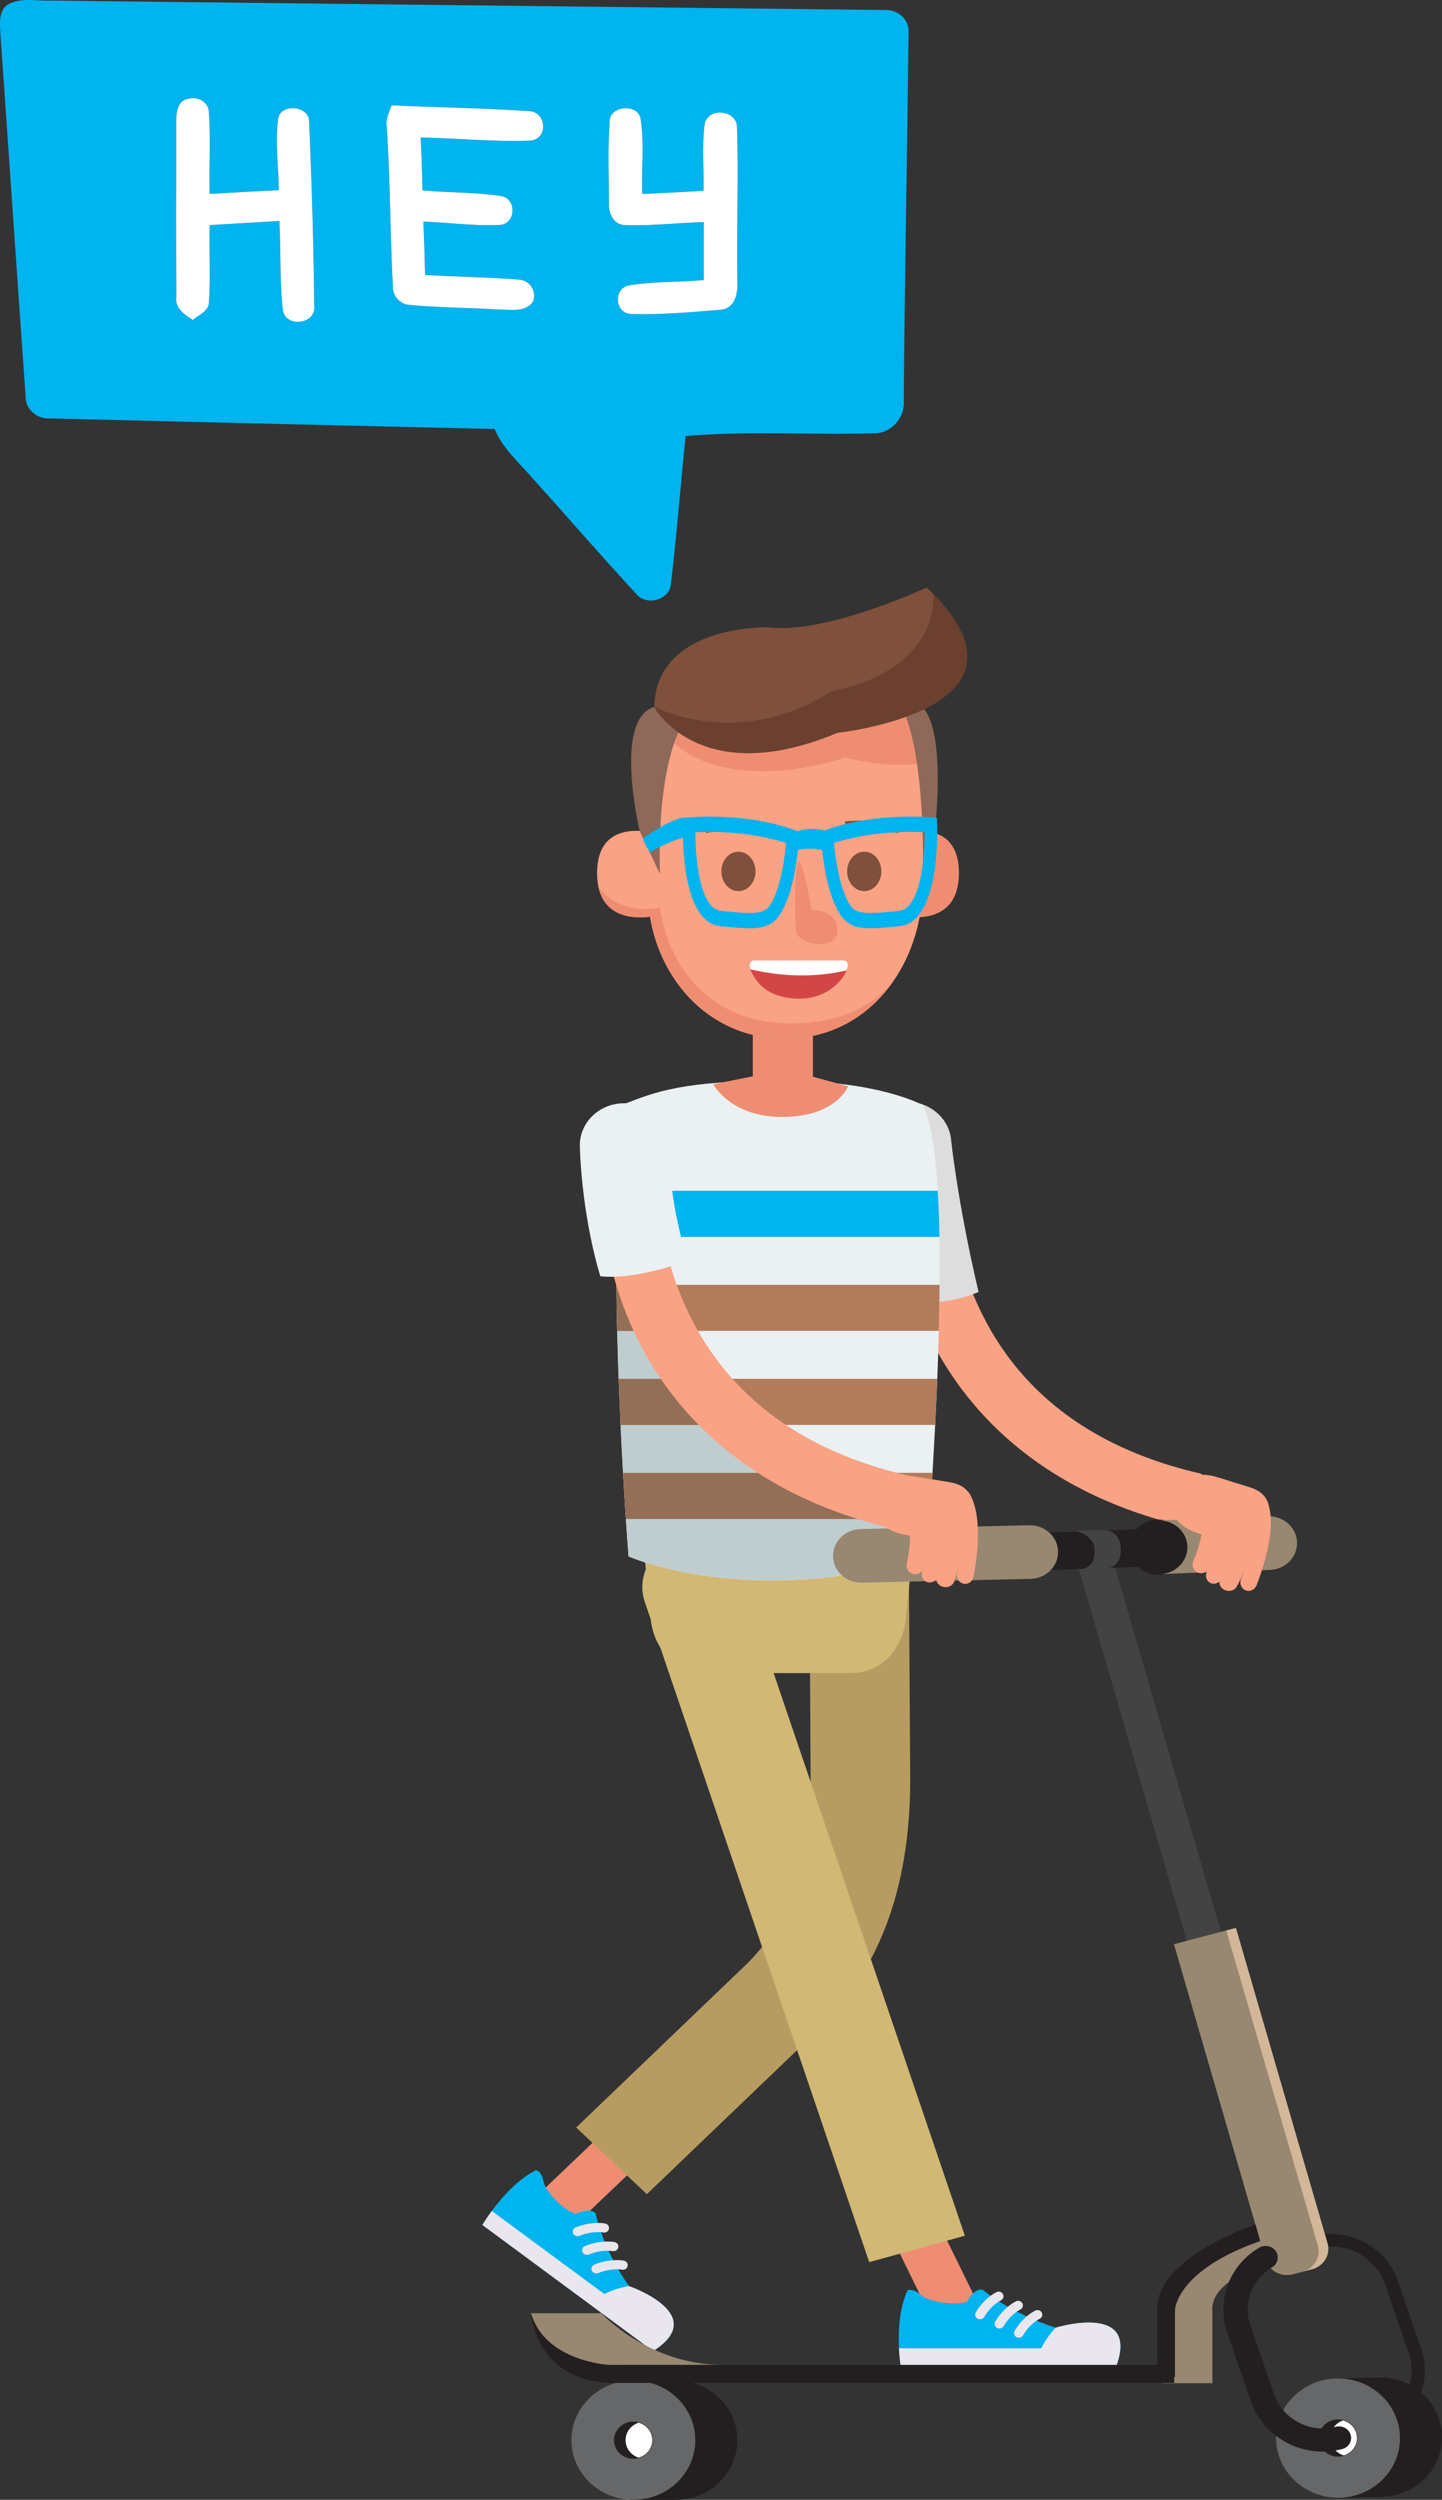 <?xml version="1.0" encoding="utf-8"?>
<!-- Generator: Adobe Illustrator 23.1.0, SVG Export Plug-In . SVG Version: 6.00 Build 0)  -->
<svg version="1.1" id="Ebene_1" xmlns="http://www.w3.org/2000/svg" xmlns:xlink="http://www.w3.org/1999/xlink" x="0px" y="0px"
	 width="1857.45px" height="3219.1px" viewBox="0 0 1857.45 3219.1" style="enable-background:new 0 0 1857.45 3219.1;"
	 xml:space="preserve">
<rect x="0" y="0" width="1857.45" height="3219.1" fill="#333333" stroke="none"/>
<g>
	<g>
		<path style="fill:#FAA284;" d="M1225.69,1539.36c0,0.73-0.78,72.41,39.61,153.35c52.63,105.48,147.69,174.48,282.66,205.22
			l-22.43,67.64c-192.84-45.56-284.5-156.35-327.42-242.55c-47.77-95.73-46.9-181.19-46.8-184.8c0.29-19.53,17.19-35.11,37.77-34.81
			C1209.57,1503.74,1225.98,1519.83,1225.69,1539.36"/>
		<path style="fill:#DDDDDD;" d="M1163.23,1419.03c31.25-2.77,59.09,19.15,61.92,48.95c0.2,1.68,8.37,81.24,35.34,195.72
			c-22.98,10.1-60.07,18.77-114.59,10.99c-25.6-112.06-33.49-189.78-34.17-196.72C1108.81,1448.18,1131.88,1421.79,1163.23,1419.03"
			/>
		<polyline style="fill:#EF8D72;" points="727.71,2877.51 683.43,2835.47 794.88,2729.31 839.17,2771.35 727.71,2877.51 		"/>
		<path style="fill:#B79C62;" d="M742.18,2739.66l216.74-207.72c57.47-55.09,84.56-130.48,85.26-237.19
			c-0.5-116.07-2.09-330.97-2.09-333.14c-0.3-33.64,28.19-61.1,63.64-61.38c35.36-0.21,64.34,26.84,64.54,60.52
			c0,2.17,1.59,217.57,2.19,333.78v0.63c-0.8,138.89-40.94,244.42-122.51,322.63L833.22,2825.5L742.18,2739.66"/>
		<polyline style="fill:#EF8D72;" points="1264.53,2976.17 1207.79,3001.33 1141.14,2865.4 1197.88,2840.24 1264.53,2976.17 		"/>
		<path style="fill:#D1B875;" d="M871.81,1985.75c33.6-10.35,69.79,7.21,80.69,39.26l290.35,854.02l-123.22,34l-289.16-850.53
			C819.57,2030.45,838.1,1996.1,871.81,1985.75"/>
		<path style="fill:#D1B875;" d="M1176.13,1992.61l-9.61,94.38c-5.45,38.55-31.8,67.5-71.03,67.5H909.44
			c-39.23,0-66.38-30.55-71.04-67.5l-9.31-94.38H1176.13"/>
		<path style="fill:#00B4EF;" d="M767.32,2850.48c0,0,8.13,43.67,42.75,93.32c0,0,105.66,36.51,31.21,83.76l-219.95-162.4
			c0,0,29.7-50.93,69.24-70.65c0,0,7.33,1.66,9.43,14.52c2.11,12.84,24.98,36.24,41.24,41.9
			C741.23,2850.94,760.6,2841.76,767.32,2850.48"/>
		<path style="fill:#E9E6ED;" d="M810.07,2943.8c0,0,105.66,36.51,31.21,83.76l-219.95-162.4c0,0,5.02-8.32,12.14-18.07l145,107.03
			C792.51,2946.51,810.07,2943.8,810.07,2943.8"/>
		<path style="fill:#E9E6ED;" d="M740.13,2878.46c1.69,1.27,4.09,1.65,6.28,0.76c16.74-6.85,30.49-4.39,30.59-4.36
			c3.39,0.65,6.68-1.43,7.37-4.63c0.7-3.2-1.49-6.31-4.88-6.99c-0.7-0.14-17.44-3.3-38.06,5.09c-3.09,1.3-4.58,4.8-3.29,7.8
			C738.64,2877.08,739.33,2877.86,740.13,2878.46"/>
		<path style="fill:#E9E6ED;" d="M752.2,2902.4c1.7,1.27,4.08,1.65,6.27,0.76c16.73-6.86,30.46-4.39,30.57-4.36
			c3.39,0.62,6.67-1.43,7.37-4.63c0.69-3.2-1.49-6.34-4.78-6.99c-0.7-0.14-17.52-3.33-38.13,5.09c-3.09,1.27-4.58,4.77-3.19,7.8
			C750.71,2901.03,751.41,2901.81,752.2,2902.4"/>
		<path style="fill:#E9E6ED;" d="M764.23,2926.35c1.69,1.28,4.08,1.66,6.27,0.76c16.81-6.85,30.45-4.39,30.65-4.36
			c3.38,0.63,6.66-1.43,7.26-4.66c0.7-3.2-1.39-6.31-4.78-6.97c-0.69-0.16-17.51-3.33-38,5.07c-3.18,1.3-4.68,4.79-3.28,7.8
			C762.74,2924.94,763.44,2925.76,764.23,2926.35"/>
		<path style="fill:#00B4EF;" d="M1265.82,2948.62c0,0,34.66,29.8,93.99,48.79c0,0,107-32.75,78.75,47.97h-278.47
			c0,0-9.42-57.59,9.03-96.16c0,0,6.8-2.95,16.8,5.93c10,8.91,43.11,14.11,59.62,9.05
			C1245.53,2964.2,1254.94,2945.67,1265.82,2948.62"/>
		<path style="fill:#E9E6ED;" d="M1359.82,2997.4c0,0,106.95-32.75,78.61,47.98h-278.45c0,0-1.46-9.51-2.04-21.38h183.53
			C1347.69,3009.76,1359.82,2997.4,1359.82,2997.4"/>
		<path style="fill:#E9E6ED;" d="M1262.4,2986.6c2.22,0,4.34-1.11,5.5-3.06c8.78-15.2,21.13-21.21,21.32-21.29
			c2.99-1.47,4.34-5.01,2.8-7.94c-1.54-2.93-5.3-4.15-8.29-2.71c-0.68,0.3-16.01,7.55-26.82,26.19c-1.64,2.87-0.58,6.5,2.51,8.07
			C1260.38,2986.38,1261.34,2986.6,1262.4,2986.6"/>
		<path style="fill:#E9E6ED;" d="M1287.38,2998.49c2.21,0,4.33-1.11,5.49-3.09c8.86-15.17,21.19-21.21,21.28-21.27
			c3.08-1.49,4.33-5.03,2.89-7.96c-1.54-2.93-5.3-4.15-8.38-2.71c-0.58,0.33-15.89,7.59-26.77,26.22c-1.64,2.87-0.48,6.47,2.5,8.07
			C1285.36,2998.24,1286.32,2998.49,1287.38,2998.49"/>
		<path style="fill:#E9E6ED;" d="M1312.36,3010.35c2.21,0,4.33-1.11,5.48-3.06c8.85-15.19,21.16-21.23,21.35-21.29
			c3.07-1.46,4.32-5.01,2.79-7.97c-1.54-2.93-5.29-4.14-8.37-2.68c-0.58,0.27-15.86,7.56-26.73,26.19c-1.63,2.87-0.57,6.48,2.5,8.07
			C1310.34,3010.11,1311.3,3010.35,1312.36,3010.35"/>
		<path style="fill:#EBF1F2;" d="M1193.66,2004.28c0,0,41.14-497.75-5.36-581.27c0,0-55.65-31.45-180.66-31.45
			c-126.9,0-163.37,14.03-206.59,31.45c0,0-21.37,168.17,8.55,581.27C809.58,2004.28,969.37,2073.9,1193.66,2004.28"/>
		<path style="fill:#EF8D72;" d="M968.5,1386.24h1.18V1296h77.44v90.55l45.32,12.3c0,0-14.88,39.5-85.22,39.5
			c-66.2,0-88.57-42.1-88.57-42.1L968.5,1386.24"/>
		<path style="fill:#EF8D72;" d="M1154.52,1074.47c0,0,80.67-26.95,80.67,49.73c0,76.72-80.67,53.91-80.67,53.91V1074.47"/>
		<path style="fill:#FAA284;" d="M834.61,1158.34c6.44,97.54,76.18,179.22,176.64,179.22c100.45,0,167.62-81.68,176.53-179.22
			l5.15-179.9c0-91.64-81.23-151.92-181.69-151.92c-100.46,0-181.69,60.28-181.69,151.92L834.61,1158.34"/>
		<path style="fill:#EF8D72;" d="M1088.56,975.49c0,0-182.18,65.2-249.9-54.45c29.21-51.69,100.3-94.52,172.58-94.52
			c96.73,0,176.04,69.19,181.68,155.16C1160.64,987.98,1124.01,984.51,1088.56,975.49"/>
		<path style="fill:#FAA284;" d="M849.77,1074.47c0,0-80.65-26.96-80.65,49.73c0,76.71,80.65,53.91,80.65,53.91V1074.47"/>
		<path style="fill:#7F503B;" d="M1091.21,1122.14c0,14.03,9.84,25.39,22.03,25.39c12.18,0,22.02-11.35,22.02-25.39
			c0-14.01-9.84-25.36-22.02-25.36C1101.05,1096.79,1091.21,1108.14,1091.21,1122.14"/>
		<path style="fill:#7F503B;" d="M929.19,1122.14c0,14.03,9.84,25.38,21.95,25.38c12.21,0,22.05-11.35,22.05-25.38
			c0-14-9.84-25.35-22.05-25.35C939.03,1096.79,929.19,1108.14,929.19,1122.14"/>
		<path style="fill:#EF8D72;" d="M1045.27,1171.87c0,0,33.48-1.16,33.48,26.06c0,27.23-51.88,20.21-53.55,0
			C1023.53,1177.7,1020.69,1028.36,1045.27,1171.87"/>
		<path style="fill:#D34646;" d="M1085.73,1236.65H971.84c0,0-11.3-0.3-3.24,16.22c5.11,10.43,18.87,32.13,58.27,33.1
			c46.58,1.16,62.69-34.08,62.69-34.08S1097.23,1236.65,1085.73,1236.65"/>
		<path style="fill:#FFFFFF;" d="M966.75,1248.27c-3.93-11.86,5.01-11.62,5.01-11.62h113.97c8.65,0,6.48,8.48,4.81,12.87
			C1068.63,1254.93,1023.93,1261.65,966.75,1248.27"/>
		<path style="fill:#7F503B;" d="M1157.43,1072.6l2.34-11.46c-1.46-0.24-34.8-6.34-71.26-3.58l0.98,11.62
			C1124.19,1066.56,1157.04,1072.54,1157.43,1072.6"/>
		<path style="fill:#7F503B;" d="M909.26,1072.6l-2.37-11.46c1.38-0.24,34.8-6.34,71.18-3.58l-0.98,11.63
			C942.39,1066.56,909.55,1072.55,909.26,1072.6"/>
		<path style="fill:#8E6859;" d="M884.46,924.12c0,0-38.53,42.5-34.36,201.46l-26.22-55.72c0,0-34.36-144.17,18.77-159.34
			L884.46,924.12"/>
		<path style="fill:#8E6859;" d="M1159.72,908.2c0,0,30.18,38.59,29.21,210.37l14.94-45.97c0,0,20.96-169.11-32.32-169.11
			L1159.72,908.2"/>
		<path style="fill:#7F503B;" d="M842.7,910.52c0,0,58.11,107.52,236.09,33.05c0,0,280.23-29.55,114.92-187.04
			c0,0-130.07,60.66-203.72,51.33C989.99,807.86,845.18,803.2,842.7,910.52"/>
		<path style="fill:#6B402F;" d="M1069.38,890.7c145.41-29.5,132.54-125.83,132.54-126.12c147.49,150.48-123.14,179-123.14,179
			c-177.98,74.47-236.09-33.05-236.09-33.05C969.5,965.35,1069.38,890.7,1069.38,890.7"/>
		<path style="fill:#EF8D72;" d="M835.88,1170.6c8.55-0.29,14.22-1.65,14.22-1.65c12.23,81.68,68.7,145.91,161.07,148.78
			c87.1,2.67,126.97-37.36,140.59-55.84c-30.82,45.51-79.54,75.66-140.59,75.66c-92.66,0-159.18-69.63-173.89-157.07
			c-19.89,2.44-56.97,1.44-65.92-37.38C791.04,1167.87,819.08,1171.2,835.88,1170.6"/>
		<path style="fill:#00B4EF;" d="M1207.87,1533.4c1.19,18.56,1.89,38.52,2.29,59.39H793.74c0.1-22.06,0.5-41.86,0.9-59.39H1207.87"
			/>
		<path style="fill:#B27B5C;" d="M1209.29,1713.83H794.98c-0.6-21.02-0.9-40.79-1.09-59.32h416.41
			C1210.19,1674.07,1209.79,1693.98,1209.29,1713.83"/>
		<path style="fill:#B27B5C;" d="M1204.69,1834.93H799.38c-0.9-20.65-1.79-40.41-2.48-59.35h410.37
			C1206.48,1795.95,1205.59,1815.89,1204.69,1834.93"/>
		<path style="fill:#B27B5C;" d="M1197.36,1956.01H806.28c-1.39-20.42-2.58-40.23-3.67-59.38h398.62
			C1199.84,1919.31,1198.45,1939.46,1197.36,1956.01"/>
		<path style="fill:#D0D8D9;" d="M831.06,2011.92c-14-4.39-21.44-7.65-21.44-7.65c-4.76-66.18-8.24-126.04-10.72-179.94
			c2.38,54.36,5.76,115.07,10.72,179.94C809.62,2004.28,817.06,2007.53,831.06,2011.92 M1184.9,2006.94
			c1.69-0.49,3.27-0.97,4.96-1.46C1188.18,2005.97,1186.59,2006.45,1184.9,2006.94 M1193.73,2004.26c0-0.03,0-0.06,0-0.08
			C1193.73,2004.21,1193.73,2004.23,1193.73,2004.26 M1193.73,2004.12c0.2-2.41,2.78-33.26,5.76-79.75
			c-0.79,11.57-1.49,22.18-2.18,31.64C1195.32,1984.49,1193.93,2002.31,1193.73,2004.12"/>
		<path style="fill:#AB9F6B;" d="M994.44,2035.22c0.3,0,0.59,0,0.89,0C995.03,2035.22,994.74,2035.22,994.44,2035.22
			 M993.94,2035.22c-76.67-0.06-133.92-14.17-162.95-23.3C860.02,2021.05,917.28,2035.16,993.94,2035.22"/>
		<path style="fill:#C0CDCF;" d="M994.4,2035.22c0.3,0,0.59,0,0.9,0c54.51-0.08,118.75-7.26,189.64-28.28
			c1.69-0.49,3.28-0.97,4.96-1.46c1.29-0.41,2.58-0.78,3.87-1.19v-0.03c0-0.03,0-0.06,0-0.09c0-0.03,0-0.03,0-0.06
			c0.1-1.81,1.59-19.63,3.57-48.1H806.35c-1.39-20.42-2.58-40.22-3.67-59.38h219.42c-38.92-15.47-71.78-36.63-99.58-61.7H799.4
			c-0.3-5.94-0.5-11.76-0.79-17.53c0.1,2.27,0.2,4.61,0.3,6.93c2.48,53.91,5.96,113.78,10.72,179.96c0,0,7.45,3.25,21.35,7.64
			c29.09,9.12,86.28,23.25,163.03,23.29C994.1,2035.22,994.3,2035.22,994.4,2035.22 M797.02,1775.57h73.47
			c-13.6-19.61-25.22-40.35-35.05-61.73h-40.31C795.63,1732.94,796.23,1753.58,797.02,1775.57 M794.14,1654.51h18.96
			c-6.35-20.55-11.22-41.28-14.89-61.72h-4.37C793.74,1607.76,793.84,1628.65,794.14,1654.51"/>
		<path style="fill:#936F57;" d="M793.79,1592.78h4.37c-1.59-9.11-2.98-18.12-4.17-27.09
			C793.99,1565.69,793.89,1575.2,793.79,1592.78"/>
		<path style="fill:#936F57;" d="M795.21,1713.84h40.31c-8.93-19.38-16.38-39.28-22.44-59.32h-18.96
			C794.31,1672.07,794.61,1691.96,795.21,1713.84"/>
		<path style="fill:#936F57;" d="M799.38,1834.93h123.19c-19.95-17.99-37.22-38.01-52.01-59.35H797c0.5,13.46,0.99,27.38,1.59,41.82
			C798.88,1823.17,799.18,1828.99,799.38,1834.93"/>
		<path style="fill:#936F57;" d="M806.28,1956.01h391.07c0.6-9.45,1.29-20.07,2.09-31.64c-6.25,0.19-12.4,0.29-18.46,0.29
			c-61.62,0-114.12-10.23-158.87-28.03h-219.5C803.71,1915.78,804.9,1935.59,806.28,1956.01"/>
		<path style="fill:#231F20;" d="M1821.62,3099.26c8.9-13.65,13.87-29.72,13.87-46.43c0-7.94-1.12-16.01-3.46-24.05l-0.09-0.32
			l-29.9-87.04c-11.34-38.93-47.7-64.82-87.44-64.82c-1.78,0-3.47,0.03-5.34,0.16c-4.69,0.3-8.25,4.17-7.97,8.64
			c0.38,4.47,4.41,7.85,9.09,7.56c1.41-0.08,2.81-0.11,4.22-0.11c31.87-0.03,61.67,20.91,70.94,52.91l0.19,0.35l29.9,87.25
			c1.88,6.53,2.72,13.06,2.72,19.48c0,13.68-4.03,26.76-11.25,37.84c-2.53,3.82-1.22,8.83,2.72,11.19c1.41,0.84,3,1.22,4.5,1.22
			C1817.21,3103.08,1820.02,3101.73,1821.62,3099.26"/>
		<path style="fill:#988771;" d="M1498.06,3068.95h63.63v-93.54c0,0-7.6-43.53,84.52-59.13v-42.02c0,0-24.6-6.85-53.18,7.72
			c-28.49,14.57-91.17,43.69-93.07,83.13C1498.06,3004.53,1498.06,3068.95,1498.06,3068.95"/>
		<polyline style="fill:#444344;" points="1572,2648.18 1615.99,2636.64 1431.59,2002.14 1387.69,2013.68 1572,2648.18 		"/>
		<path style="fill:#988771;" d="M1591.92,2482.75l118.03,406.03c4.18,14.36-4.84,29.37-19.92,33.32l-24.67,6.5
			c-15.18,3.96-30.93-4.55-35.1-18.91l-117.93-406.03L1591.92,2482.75"/>
		<path style="fill:#988771;" d="M1591.92,2482.75l118.03,406.03c4.18,14.36-4.84,29.37-19.92,33.32l-24.67,6.5
			c-15.18,3.96-30.93-4.55-35.1-18.91l-117.93-406.03L1591.92,2482.75"/>
		<path style="fill:#D3B798;" d="M1697.57,2892.03L1579.58,2486l12.38-3.25l117.99,406.03c4.16,14.36-4.82,29.36-19.93,33.32
			l-12.38,3.25C1692.75,2921.4,1701.72,2906.39,1697.57,2892.03"/>
		<path style="fill:#231F20;" d="M1454.83,1993.74c0.86,19.65,18.19,34.92,38.86,34.17c20.67-0.76,36.76-17.29,35.91-36.93
			c-0.76-19.61-18.19-34.89-38.76-34.13C1470.16,1957.61,1454.07,1974.13,1454.83,1993.74"/>
		<path style="fill:#231F20;" d="M1235.41,2002.01c0.48,13.32,12.36,23.72,26.37,23.21l310.9-11.46
			c14.1-0.54,25.02-11.75,24.43-25.11c-0.48-13.33-12.36-23.73-26.37-23.21l-310.89,11.48
			C1245.74,1977.44,1234.83,1988.68,1235.41,2002.01"/>
		<path style="fill:#988771;" d="M1529.46,1991.17c-0.76-19.07-17.67-33.91-37.72-33.18l141.27-5.37
			c20.05-0.73,36.96,14.11,37.72,33.16c0.76,19.07-14.82,35.13-34.87,35.86l-141.27,5.37
			C1514.64,2026.28,1530.22,2010.22,1529.46,1991.17"/>
		<path style="fill:#988771;" d="M1073.08,2004.88c-0.78-19.07,14.83-35.12,34.93-35.86l217.21-4.88
			c20-0.74,36.89,14.12,37.66,33.16c0.78,19.07-14.83,35.1-34.93,35.86l-217.11,4.88
			C1090.74,2038.77,1073.86,2023.92,1073.08,2004.88"/>
		<path style="fill:#444344;" d="M1409.88,1994.4c-0.57-11.22-11.77-20.45-26.6-23.3l33.1-0.86c20.09-0.54,26.5,9.61,27.26,23.51
			c0.86,13.9-4.4,26.25-24.49,26.79l-32.43,0.97C1406.72,2020.98,1410.74,2008.3,1409.88,1994.4"/>
		<path style="fill:#231F20;" d="M1778.8,3061.66v0.05c42.69,0.57,77.7,33.64,78.64,75.12c0.94,41.47-32.48,75.96-75.17,78.28v0.08
			l-60.48,1.25l-3.56-153.54L1778.8,3061.66"/>
		<path style="fill:#231F20;" d="M1778.8,3061.66v0.05c42.69,0.57,77.7,33.64,78.64,75.12c0.94,41.47-32.48,75.96-75.17,78.28v0.08
			l-60.48,1.25l-3.56-153.54L1778.8,3061.66"/>
		<path style="fill:#666768;" d="M1643.73,3141.24c1.04,42.4,37.54,76.04,81.57,75.12c44.13-0.89,79.03-36.03,77.99-78.42
			c-0.94-42.39-37.44-76.01-81.47-75.12C1677.7,3063.74,1642.8,3098.85,1643.73,3141.24"/>
		<path style="fill:#FFFFFF;" d="M1698.86,3140.11c0.28,13.14,11.62,23.54,25.22,23.24c13.68-0.27,24.46-11.13,24.18-24.27
			c-0.28-13.11-11.63-23.52-25.21-23.24C1709.36,3116.11,1698.58,3127,1698.86,3140.11"/>
		<path style="fill:#231F20;" d="M1723.61,3163.08c-13.22,0-24.18-10.19-24.46-22.97v-0.54c0-12.73,10.59-23.16,23.9-23.46h0.56
			c13.21,0,24.09,10.18,24.37,23v0.51c0,12.73-10.59,23.16-23.81,23.46l-0.19-0.03L1723.61,3163.08z M1724.08,3163.65
			c13.68-0.3,24.46-11,24.46-24.03v-0.54c-0.28-13.11-11.44-23.54-24.93-23.54h-0.56c-13.59,0.3-24.47,11-24.47,24.03v0.54h0.28
			h-0.28c0.28,13.11,11.43,23.54,25.03,23.54H1724.08"/>
		<path style="fill:#231F20;" d="M1723.05,3115.84c2.53-0.06,5.06,0.27,7.31,0.92c-9.94,3.22-17.06,12.38-16.78,23.05
			c0.28,10.65,7.78,19.53,17.91,22.32c-2.34,0.76-4.78,1.16-7.41,1.22c-13.59,0.3-24.93-10.11-25.22-23.24
			C1698.58,3127,1709.36,3116.11,1723.05,3115.84"/>
		<path style="fill:#231F20;" d="M872.82,3065.51v0.08c42.75,1.43,76.86,35.22,76.86,76.71c0,41.5-34.11,75.28-76.86,76.72v0.08
			h-60.59v-153.59H872.82"/>
		<path style="fill:#231F20;" d="M872.82,3065.51v0.08c42.75,1.43,76.86,35.22,76.86,76.71c0,41.5-34.11,75.28-76.86,76.72v0.08
			h-60.59v-153.59H872.82"/>
		<path style="fill:#666768;" d="M736.01,3142.3c0,42.42,35.77,76.8,79.81,76.8c44.04,0,79.81-34.38,79.81-76.8
			c0-42.4-35.77-76.8-79.81-76.8C771.78,3065.51,736.01,3099.91,736.01,3142.3"/>
		<path style="fill:#FFFFFF;" d="M791.09,3142.3c0,13.14,11.02,23.75,24.73,23.75c13.61,0,24.73-10.62,24.73-23.75
			c0-13.14-11.12-23.76-24.73-23.76C802.12,3118.55,791.09,3129.17,791.09,3142.3"/>
		<path style="fill:#231F20;" d="M840.22,3142.3c0,12.97-10.92,23.46-24.43,23.48c-13.51-0.03-24.43-10.51-24.43-23.48
			c0-12.98,10.92-23.46,24.43-23.49C829.3,3118.84,840.22,3129.33,840.22,3142.3L840.22,3142.3z M840.82,3142.3
			c0-13.27-11.22-24.05-25.02-24.05c-13.8,0-24.93,10.78-25.03,24.05c0.1,13.27,11.22,24.05,25.03,24.05
			C829.6,3166.36,840.82,3155.58,840.82,3142.3"/>
		<path style="fill:#231F20;" d="M815.82,3118.55c2.58,0,4.97,0.35,7.35,1.06c-10.03,3-17.38,12.02-17.38,22.7
			c0,10.67,7.35,19.69,17.38,22.7c-2.38,0.7-4.77,1.06-7.35,1.06c-13.7,0-24.73-10.62-24.73-23.75
			C791.09,3129.17,802.12,3118.55,815.82,3118.55"/>
		<path style="fill:#231F20;" d="M1728.93,3153.76c8.31-2.17,13.23-10.38,10.87-18.31c-2.27-7.93-10.87-12.59-19.28-10.4
			c-5.57,1.46-11.15,2.17-16.63,2.17c-28.54,0.03-55.75-18.82-64.16-47.95l-0.19-0.65l-29.86-86.95c-1.7-5.96-2.46-11.89-2.46-17.69
			c0-22.46,12.1-43.13,31.18-54.2c7.37-4.31,9.73-13.46,5.19-20.48c-4.44-7.04-14.17-9.24-21.54-4.96
			c-28.82,16.79-46.2,47.08-46.2,79.64c0,8.53,1.23,17.23,3.68,25.84l0.19,0.65l29.86,87.12c12.29,41.6,51.4,69.37,94.3,69.43
			C1712.11,3157.01,1720.52,3155.96,1728.93,3153.76"/>
		<path style="fill:#231F20;" d="M1617.18,2864.4c0,0-126.46,42.23-126.46,107.25c0,65.01,0,89.39,0,89.39h22.8v-86.68
			c0,0,1.42-50.57,109.74-88.5L1617.18,2864.4"/>
		<path style="fill:#231F20;" d="M796.82,3045.38c0,0-94.36,0.97-112.66-66.59c0,0,5.1,88.8,105.56,89.75L796.82,3045.38"/>
		<path style="fill:#988771;" d="M684.17,2978.8h90.36c0,0,60.88,66.59,156.84,66.59H784.63
			C784.63,3045.38,701.96,3041.05,684.17,2978.8"/>
		<polyline style="fill:#231F20;" points="1512.53,3068.54 789.75,3068.54 796.8,3045.38 1512.04,3045.38 1512.53,3068.54 		"/>
		<path style="fill:#FAA284;" d="M849.54,1542.07c0,0.73-0.8,72.4,39.66,153.35c52.59,105.48,147.62,174.48,282.61,205.22
			l-22.37,67.64c-192.95-45.57-284.5-156.36-327.55-242.55c-47.71-95.73-46.82-181.19-46.82-184.8c0.4-19.54,17.3-35.11,37.88-34.8
			C833.43,1506.45,849.84,1522.54,849.54,1542.07"/>
		<path style="fill:#FAA284;" d="M1178.96,1901.4c-26.75-4.37-51.56,8.86-55.26,29.56c-3.79,20.69,14.88,40.98,41.64,45.34
			l47.09,7.69c26.75,4.35,35.8-11.43,39.5-32.1c3.79-20.69-2.04-38.91-28.8-43.26L1178.96,1901.4"/>
		<path style="fill:#FAA284;" d="M1228.98,1928.93c-0.1,2.22,0.39,4.51,1.64,6.57c12.75,21.76,5.89,72.63,2.12,90.38
			c-1.25,6.12,2.42,12.13,8.31,13.46c5.8,1.32,11.59-2.56,12.85-8.64c1.55-7.45,14.69-73.71-4.83-107.01
			c-3.09-5.34-9.76-6.99-14.88-3.73C1231.01,1921.96,1229.27,1925.35,1228.98,1928.93"/>
		<path style="fill:#FAA284;" d="M1209.87,1933.17c-0.19,1.74,0,3.58,0.77,5.34c15.09,34.26-3.97,90.91-4.16,91.47
			c-1.94,5.56,1.55,11.55,7.84,13.36c6.29,1.79,12.87-1.24,14.81-6.83c0.87-2.6,21.77-64.25,3.48-105.54
			c-2.32-5.47-9.29-8.23-15.29-6.15C1213.16,1926.23,1210.44,1929.49,1209.87,1933.17"/>
		<path style="fill:#FAA284;" d="M1192.98,1954.46c-0.19,1.31-0.29,2.66,0,4.04c5.43,30.34-5.04,64.93-5.13,65.28
			c-1.84,5.88,1.26,12,6.78,13.66c5.62,1.65,11.63-1.79,13.37-7.67c0.48-1.62,14.44-39.68,8.04-75.42
			c-1.07-5.96-8.82-10.4-14.53-9.07C1197.05,1946.31,1193.76,1950.05,1192.98,1954.46"/>
		<path style="fill:#FAA284;" d="M1171.16,1955.76c-0.1,1.12-0.19,2.25,0,3.39c3.49,28.81-3,53.22-3,53.44
			c-1.75,6.25,1.84,12.63,7.95,14.22c6.01,1.59,12.41-2.17,14.06-8.42c0.39-1.17,7.86-29.23,3.69-62.66
			c-0.78-6.36-6.5-10.78-12.71-9.83C1175.91,1946.66,1172.03,1950.81,1171.16,1955.76"/>
		<path style="fill:#FAA284;" d="M1566.93,1901.89c-25.82-7.99-52.32,1.71-59.15,21.64c-6.83,19.96,8.55,42.61,34.37,50.6
			l45.39,14.06c25.82,7.99,37.13-6.39,44.06-26.35c6.84-19.94,3.8-38.77-22.03-46.75L1566.93,1901.89"/>
		<path style="fill:#FAA284;" d="M1612.53,1937.13c-0.57,2.16-0.47,4.52,0.38,6.75c8.59,23.51-7.46,72.52-14.34,89.39
			c-2.36,5.8,0.19,12.32,5.75,14.6c5.47,2.28,11.89-0.59,14.25-6.4c2.83-7.07,27.74-70.18,14.63-106.19
			c-2.07-5.77-8.3-8.5-13.96-6.14C1615.74,1930.6,1613.38,1933.66,1612.53,1937.13"/>
		<path style="fill:#FAA284;" d="M1592.9,1938.18c-0.57,1.68-0.66,3.52-0.19,5.39c8.6,36.22-20.51,88.88-20.8,89.39
			c-2.84,5.18-0.47,11.64,5.39,14.47c5.76,2.8,12.85,0.88,15.78-4.31c1.32-2.41,33.09-59.7,22.69-103.34
			c-1.42-5.8-7.66-9.64-14.09-8.61C1597.34,1931.9,1594.13,1934.66,1592.9,1938.18"/>
		<path style="fill:#FAA284;" d="M1572.43,1956.4c-0.47,1.24-0.76,2.57-0.76,3.95c-0.19,30.8-16.75,63.14-16.94,63.46
			c-2.84,5.51-0.95,12.03,4.26,14.58c5.2,2.55,11.74,0.16,14.57-5.34c0.75-1.54,21.39-36.76,21.57-72.97
			c0.1-6.04-6.72-11.7-12.68-11.33C1577.92,1949.02,1574.04,1952.19,1572.43,1956.4"/>
		<path style="fill:#FAA284;" d="M1550.72,1954.11c-0.38,1.04-0.57,2.14-0.66,3.3c-1.8,28.99-12.6,51.94-12.7,52.14
			c-2.84,5.88-0.47,12.73,5.21,15.31c5.78,2.58,12.7-0.08,15.44-5.96c0.57-1.1,13.08-27.52,15.07-61.1
			c0.38-6.42-4.45-11.71-10.8-11.82C1557.07,1945.9,1552.43,1949.35,1550.72,1954.11"/>
		<path style="fill:#EBF1F2;" d="M746.91,1475.71c-0.5-29.91,24.59-54.53,56.06-55c31.46-0.44,57.35,23.44,57.85,53.34
			c0.6,36.71,7.97,96.54,25.09,149.37c-31.37,11.16-76.28,23.7-112.62,20.15c-2.49-8.15-4.78-16.53-6.87-25.16
			C748.2,1544.7,746.91,1478.49,746.91,1475.71"/>
	</g>
	<path style="fill:#00B4EF;" d="M880.06,1053.02c0,0-13.53,0-52.1,26.54c0,0,1.92,6.77,9.33,18.02c0,0,21.87-13.53,42.32-18.61
		C879.61,1078.97,889.98,1061.99,880.06,1053.02"/>
	<path style="fill:#00B4EF;" d="M895.69,1071.74c6.33-0.35,12.66-0.47,18.96-0.47c48.87,0,84.4,9.79,97.95,14.27
		c-1.86,21.23-7.89,61.57-21.1,80.68c-4.19,6.01-9.82,9.44-26.23,9.44c-8.15,0-18.78-0.82-36.61-2.71
		C901.31,1169.88,895.69,1105.47,895.69,1071.74L895.69,1071.74z M1074.26,1085.54c13.56-4.48,49.13-14.27,97.98-14.27
		c6.32,0,12.63,0.12,18.95,0.47c0,33.74-5.58,98.14-32.97,101.21c-17.74,1.89-28.42,2.71-36.59,2.71c-16.44,0-22.01-3.42-26.19-9.44
		C1082.15,1147.11,1076.21,1106.77,1074.26,1085.54L1074.26,1085.54z M927.18,1192.53c13.45,1.42,27.34,2.83,38.09,2.83
		c16.26,0,29.05-2.83,38.51-16.39c15.51-22.41,21.73-62.52,24.15-84.58c6.78-1.42,17.74-2.6,31.02,0
		c2.41,22.06,8.73,62.16,24.14,84.58c9.47,13.56,22.29,16.39,38.54,16.39c10.77,0,24.7-1.41,38.07-2.83
		c51.36-5.78,47.65-125.51,47.46-130.58l-0.28-8.85l-7.25-0.59c-9.19-0.59-18.29-0.94-27.4-0.94c-65.66,0-107.35,16.75-109.12,17.46
		l-0.93,0.36c-8.64-2.01-22.38-3.66-35.01,1.06l-3.44-1.42c-1.76-0.71-43.39-17.46-109.09-17.46c-9.04,0-18.22,0.35-27.34,0.94
		l-7.26,0.59l-0.3,8.85C879.56,1067.02,875.82,1186.75,927.18,1192.53"/>
	<g>
		<path style="fill:#00B4EF;" d="M506.01,368.46c-3.56-68.38-3.28-136.95-7.74-205.32c-1.75-9.77,2.83-18.71,6.33-27.58
			c58.6,2.87,117.37,3.51,175.86,7.47c23.57-0.13,26.56,35.82,2.83,37.99c-47.13,1.85-94.26-3.19-141.39-3.96
			c1.07,22.73,1.92,45.4,2.32,68.12c33.28,3.01,67.07,2.24,100.25,7.09c22.15,2.75,20.46,37.79-2.37,37.42
			c-32.27,1.46-64.42-3.13-96.63-4.35c0.85,22.92,1.69,45.78,2.15,68.7c39.9,2.56,80.02,2.68,119.86,5.94
			c15.2,0.32,23.9,14.81,19.44,27.96c-9.38,14.94-29.33,10.34-44.48,10.66c-38.48-2.62-77.19-2.24-115.5-6.06
			C514.09,391.57,505.56,379.89,506.01,368.46L506.01,368.46z M364.4,399.74c-4.41-38.25-2.38-76.87-4.52-115.31
			c-30.01,1.92-59.9,3.64-89.74,5.43c-1.02,32.76,1.36,65.63-1.02,98.32c0.62,12.2-12.71,16.99-20.68,23.75
			c-11.47-7.08-23.68-15.76-21.3-30.39c-0.62-74.64-0.06-149.27-0.23-223.84c0.23-11.18,0.68-28.22,15.71-30.46
			c12.54-3.83,26.56,4.92,26.39,17.69c2.66,34.86,0.11,69.84,1.07,104.77c29.61-1.59,59.34-3.5,89.06-4.72
			c-0.51-30.9-4.81-62.06-0.79-92.83c4.41-19.73,40.8-15.57,39.78,5.11c3.5,79.03,5.82,158.21,6.61,237.31
			C406.78,417.49,368.47,422.41,364.4,399.74L364.4,399.74z M785.28,157.26c-1.07-20.3,33.91-24.84,39.5-5.94
			c5.59,32.49,1.07,65.7,2.54,98.52c26.28-1.15,52.5-2.55,78.83-4.16c0.73-29.04-2.43-58.28,1.69-87.14
			c5.88-21.06,41.82-16.28,41.42,5.49c2.32,65.89-0.73,131.9,0.45,197.79c0.85,14.68-2.15,35.69-21.76,37.09
			c-38.31,3.19-76.91,6.58-115.4,5.49c-21.25-1.34-22.71-33.52-1.75-37.03c31.53-5.03,63.8-3.83,95.67-6.7
			c-0.06-24.9-0.06-49.74,0.06-74.64c-33.68,0.71-67.19,5.11-100.76,3.83c-16.16,0.19-22.43-16.66-21.47-29.3
			C784.32,226.15,782.74,191.61,785.28,157.26L785.28,157.26z M688.82,619.05c43.74,48.33,86.18,97.81,130.6,145.56
			c13.28,16.79,44.08,7.54,44.81-13.21c7.63-63.14,12.32-126.6,18.93-189.87c80.36-7.09,161.34-1.15,241.92-3.58
			c23.29,0.84,41.19-21.26,39.05-42.26c1.24-157.7,4.35-315.46,6.21-473.22c1.75-16.6-13.73-30.77-31.19-29.57
			C781.05,8.82,422.94,4.74,64.84,0.72C47.15,1.29,27.77-3.17,11.6,4.93C-2.47,12.85,0.02,29.7,0.42,42.73
			c11.02,155.46,21.36,311.05,32.49,466.51c-0.96,16.66,13.9,30.9,31.87,29.56c190.78,4.85,381.55,9.19,572.39,13.66
			C647.85,578.64,670.68,597.53,688.82,619.05"/>
	</g>
	<path style="fill:#FFFFFF;" d="M805.81,289.86c33.59,1.28,67.07-3.13,100.77-3.83c-0.11,24.9-0.11,49.74-0.05,74.63
		c-31.88,2.87-64.15,1.67-95.7,6.7c-20.96,3.51-19.47,35.69,1.76,37.03c38.5,1.09,77.05-2.3,115.39-5.49
		c19.58-1.4,22.61-22.41,21.79-37.09c-1.21-65.89,1.82-131.91-0.5-197.8c0.39-21.77-35.57-26.55-41.37-5.49
		c-4.19,28.86-0.99,58.1-1.71,87.15c-26.37,1.6-52.62,3.01-78.88,4.16c-1.44-32.82,3.09-66.02-2.48-98.52
		c-5.63-18.9-40.65-14.36-39.55,5.94c-2.54,34.34-0.94,68.88-0.94,103.3C783.36,273.2,789.64,290.05,805.81,289.86"/>
	<path style="fill:#FFFFFF;" d="M398.15,157.24c0.98-20.69-35.39-24.83-39.79-5.11c-3.99,30.81,0.26,61.97,0.83,92.83
		c-29.74,1.22-59.48,3.16-89.12,4.72c-0.93-34.9,1.61-69.9-1.04-104.75c0.16-12.75-13.83-21.52-26.43-17.67
		c-15.02,2.24-15.44,19.28-15.65,30.47c0.11,74.53-0.41,149.2,0.21,223.82c-2.44,14.62,9.84,23.3,21.29,30.39
		c7.98-6.77,21.3-11.56,20.68-23.75c2.38-32.69,0-65.57,1.04-98.34c29.85-1.75,59.69-3.5,89.69-5.4
		c2.18,38.44,0.16,77.06,4.56,115.3c4.09,22.66,42.38,17.75,40.36-5.17C403.95,315.44,401.67,236.3,398.15,157.24"/>
	<path style="fill:#FFFFFF;" d="M686.84,387.95c4.51-13.16-4.19-27.64-19.43-27.97c-39.87-3.25-79.95-3.38-119.81-5.94
		c-0.48-22.92-1.29-45.77-2.2-68.69c32.25,1.21,64.39,5.81,96.64,4.35c22.86,0.38,24.57-34.68,2.41-37.42
		c-33.16-4.85-66.96-4.09-100.23-7.09c-0.43-22.72-1.24-45.39-2.36-68.12c47.11,0.77,94.27,5.81,141.39,3.97
		c23.77-2.18,20.71-38.14-2.79-37.99c-58.48-3.98-117.29-4.59-175.89-7.46c-3.49,8.87-8.1,17.8-6.33,27.57
		c4.51,68.38,4.19,136.95,7.78,205.33c-0.49,11.43,8.1,23.11,20.92,24.07c38.26,3.82,77,3.44,115.47,6.07
		C657.55,398.29,677.51,402.89,686.84,387.95"/>
</g>
</svg>
